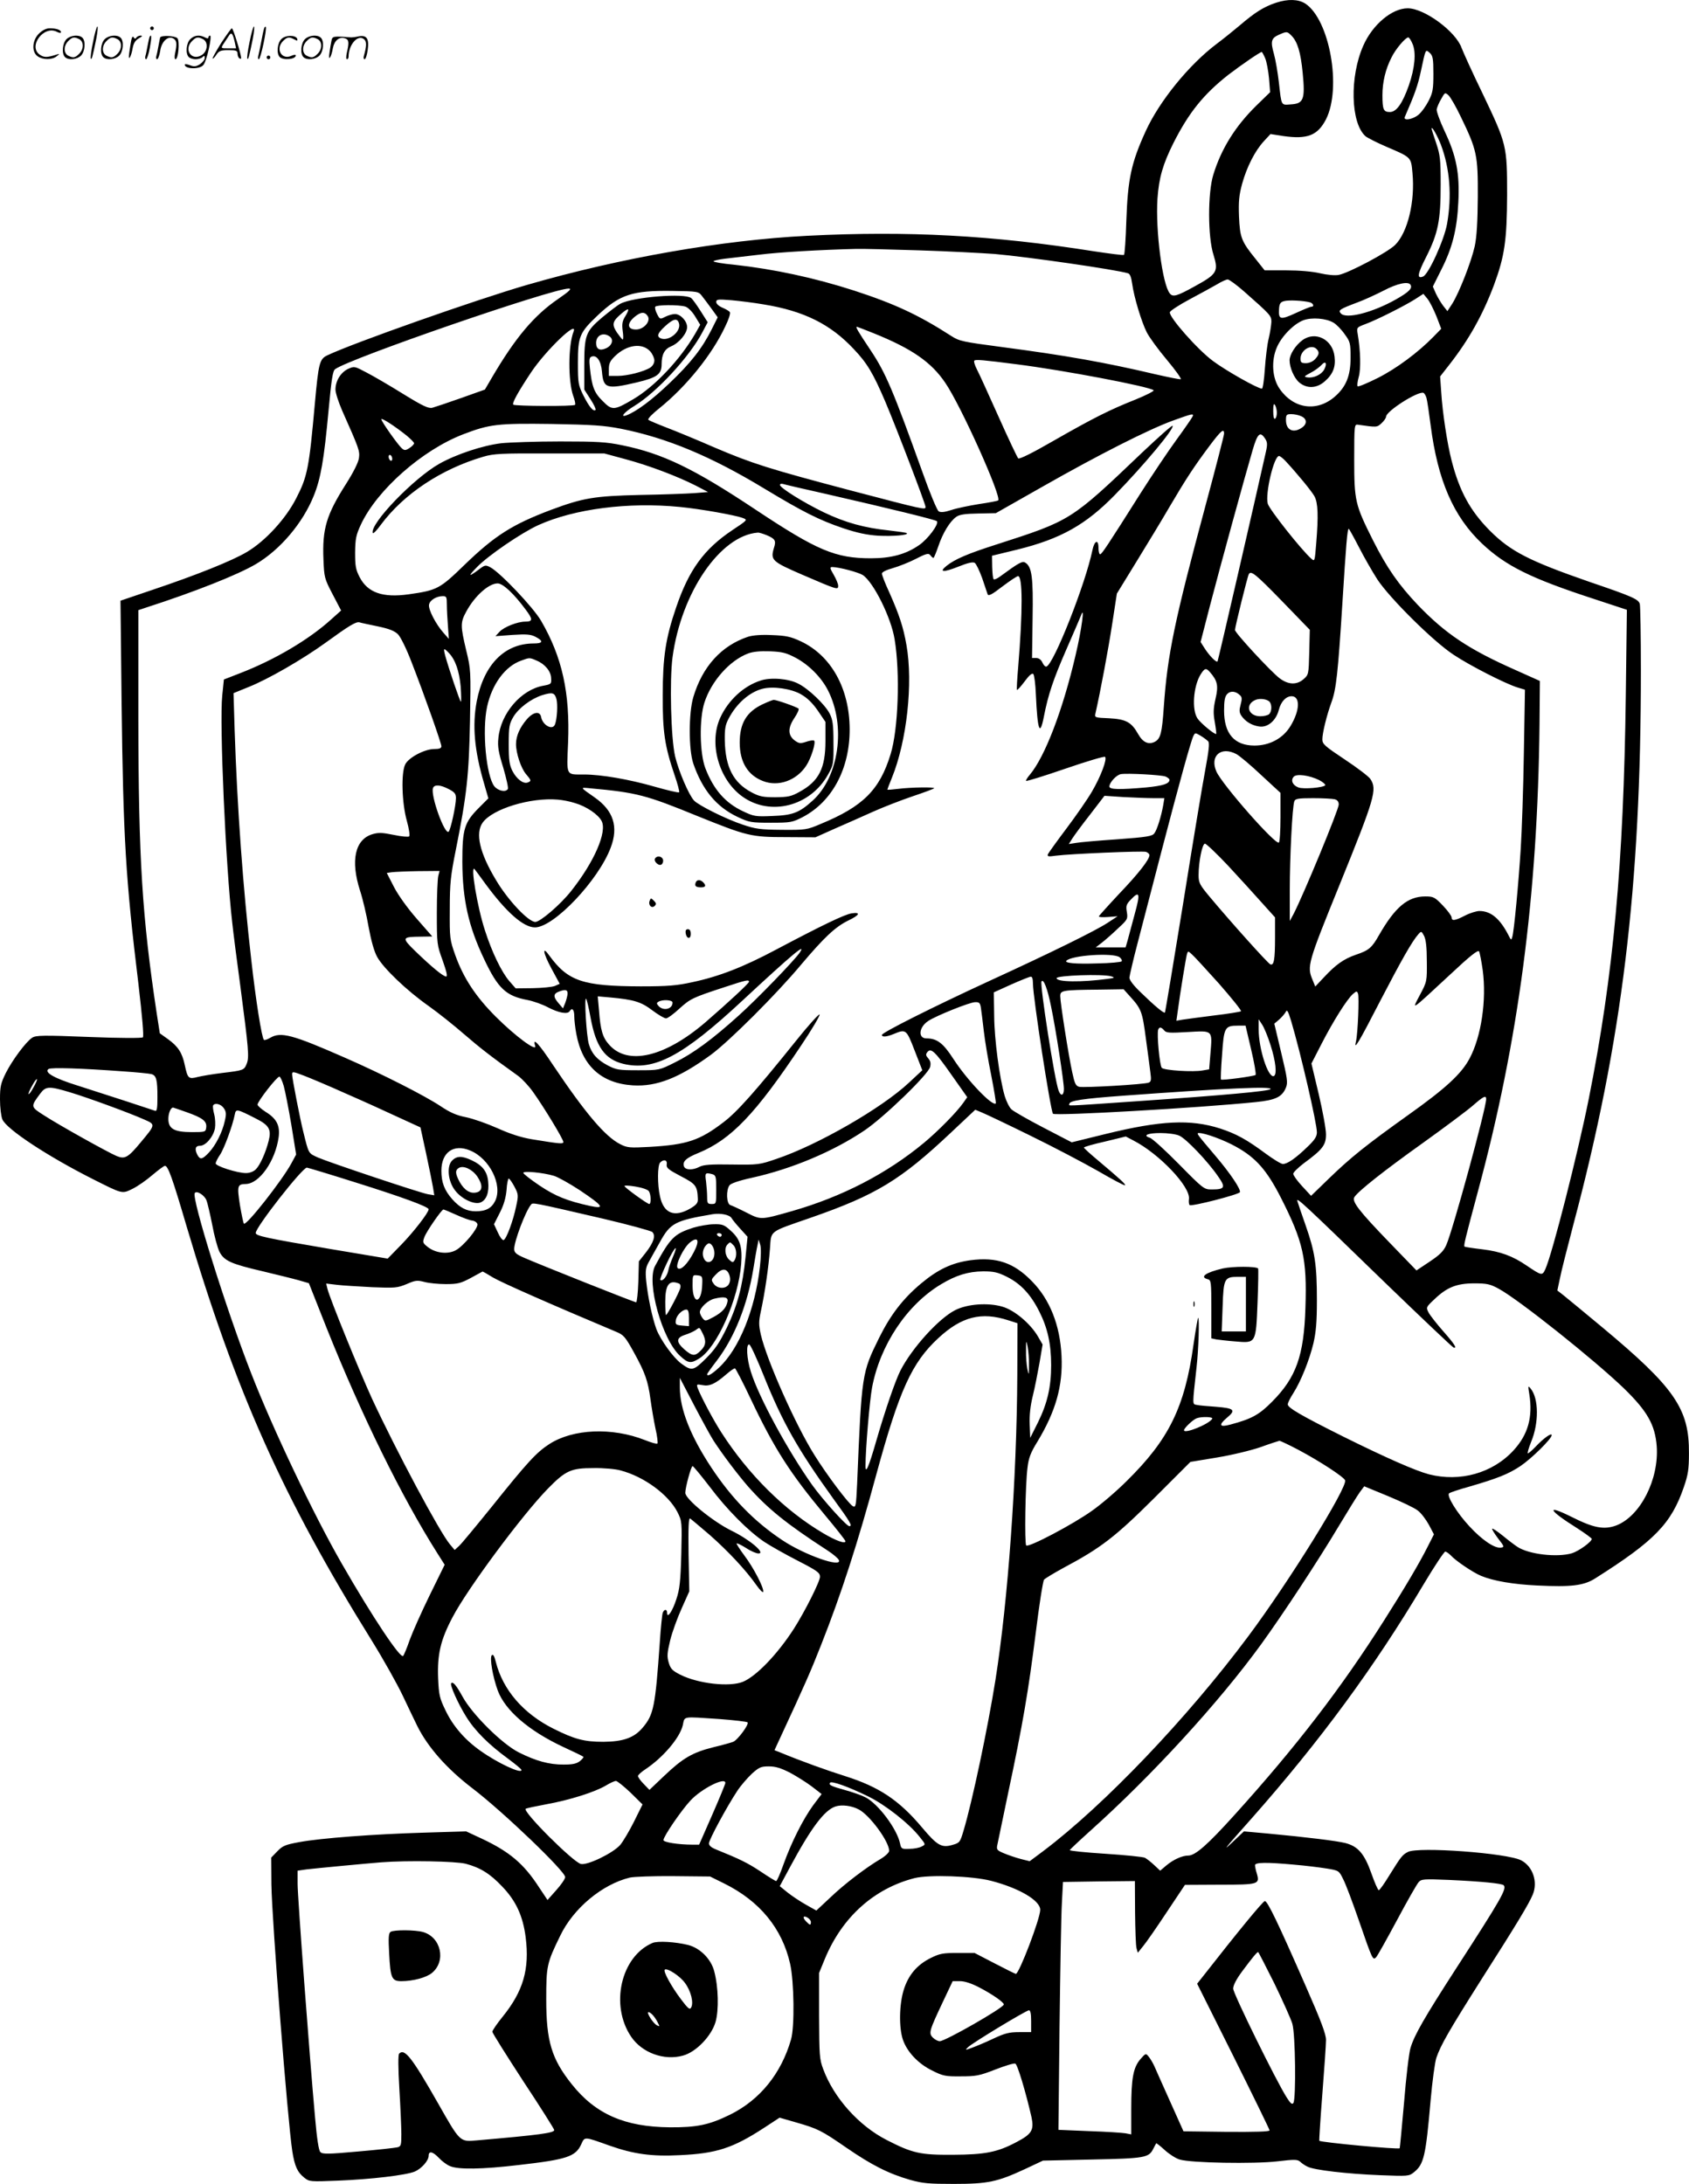 <svg version="1.0" xmlns="http://www.w3.org/2000/svg"
  viewBox="0 0 927.93 1199.977"
 preserveAspectRatio="xMidYMid meet">
<g transform="translate(-0.5,1200.553) scale(0.1,-0.1)"
fill="#000000" stroke="none">
<path d="M7017 11991 c-68 -22 -118 -54 -202 -126 -33 -28 -89 -73 -125 -100
-153 -115 -316 -316 -391 -481 -79 -173 -98 -262 -106 -492 -3 -100 -9 -185
-13 -187 -4 -3 -79 7 -166 20 -556 88 -1022 113 -1574 85 -469 -24 -1025 -121
-1540 -270 -276 -80 -952 -318 -1097 -387 -42 -20 -48 -41 -68 -263 -32 -358
-41 -403 -103 -523 -57 -112 -169 -234 -270 -294 -82 -49 -277 -127 -521 -209
l-174 -59 6 -560 c9 -742 22 -966 93 -1550 20 -171 30 -283 24 -289 -5 -5
-121 -5 -297 2 -250 10 -291 9 -311 -4 -35 -23 -109 -123 -145 -194 -28 -57
-32 -75 -32 -145 0 -44 6 -93 13 -110 23 -54 249 -203 499 -329 163 -82 158
-81 217 -52 28 14 77 48 109 76 32 27 63 50 68 50 17 0 40 -63 119 -332 270
-910 529 -1491 1017 -2276 64 -103 140 -239 170 -302 30 -63 66 -139 81 -169
58 -116 162 -234 302 -341 168 -128 510 -456 510 -488 0 -10 -22 -42 -49 -72
l-48 -54 -48 72 c-83 128 -162 194 -313 265 l-86 40 -231 -7 c-274 -8 -567
-30 -686 -52 -76 -14 -91 -20 -120 -50 l-34 -35 1 -147 c3 -199 89 -1298 115
-1467 13 -82 28 -115 66 -145 27 -22 33 -22 185 -16 179 7 375 30 422 50 37
16 76 60 76 87 0 28 23 23 56 -12 16 -17 43 -38 61 -45 45 -20 177 -18 379 6
263 30 311 46 342 113 20 44 14 44 157 -7 131 -46 229 -60 385 -52 200 9 291
38 464 151 l84 55 87 -25 c125 -36 142 -45 280 -140 138 -95 232 -143 351
-177 68 -19 102 -22 239 -22 187 0 239 11 390 81 l100 47 270 6 c290 6 312 10
336 59 7 14 15 28 16 30 1 2 22 -14 47 -37 24 -22 61 -46 82 -52 60 -19 410
-25 537 -10 94 11 110 11 125 -2 9 -9 27 -21 40 -27 35 -19 220 -40 397 -47
155 -6 161 -6 188 16 55 44 65 88 92 398 9 101 23 205 31 230 24 71 71 152
248 432 194 304 261 415 282 466 29 70 0 155 -64 188 -77 40 -566 76 -622 46
-31 -16 -38 -26 -101 -127 -28 -46 -54 -83 -59 -83 -5 0 -23 42 -41 93 -38
107 -73 148 -143 166 -49 12 -210 32 -424 52 l-133 12 -57 -54 c-67 -64 -54
-47 100 126 374 423 675 832 944 1285 59 99 113 180 119 180 7 0 20 -10 31
-21 26 -29 122 -94 166 -112 67 -28 178 -47 310 -53 184 -9 254 -1 317 39 327
207 418 301 487 502 23 67 28 97 28 185 2 245 -78 361 -479 695 -99 83 -195
161 -212 175 l-32 25 14 66 c7 37 41 170 74 296 268 1007 371 1854 371 3048 0
187 -3 350 -6 362 -7 26 -40 41 -278 122 -331 115 -432 167 -546 281 -108 109
-167 217 -210 385 -24 93 -50 263 -57 376 l-6 86 50 64 c108 138 184 274 246
439 58 157 71 244 72 495 0 271 -2 278 -134 555 -55 113 -106 226 -116 252
-32 91 -205 218 -296 218 -86 0 -193 -89 -244 -205 -76 -171 -70 -425 12 -498
11 -9 62 -35 113 -57 140 -60 137 -57 145 -145 15 -156 -26 -326 -95 -395 -41
-41 -254 -154 -310 -165 -21 -4 -64 0 -103 9 -42 10 -114 16 -186 16 l-118 0
-50 63 c-78 96 -86 118 -91 233 -3 81 0 116 17 179 26 94 71 182 120 235 l36
39 70 -11 c133 -19 189 3 235 92 87 172 20 548 -114 636 -38 24 -94 26 -159 5z
m83 -181 c33 -33 51 -91 62 -206 14 -144 5 -168 -65 -172 -55 -4 -51 -11 -66
121 -6 53 -18 124 -27 156 -20 70 -15 87 28 106 43 19 45 18 68 -5z m666 -47
c20 -47 12 -132 -21 -227 -35 -99 -68 -146 -104 -146 -35 0 -41 13 -41 93 0
71 17 143 50 207 22 46 77 110 92 110 5 0 16 -17 24 -37z m114 -163 c0 -83 -3
-103 -26 -148 -14 -28 -39 -63 -56 -77 -31 -26 -85 -35 -75 -12 56 129 71 172
88 250 27 126 25 123 49 102 17 -16 20 -31 20 -115z m-924 85 c8 -19 17 -69
21 -110 l6 -76 -76 -74 c-115 -113 -192 -236 -236 -379 -31 -100 -31 -342 1
-441 28 -91 20 -105 -102 -172 -99 -55 -121 -61 -138 -40 -41 49 -79 346 -68
520 8 116 30 191 88 307 85 168 166 268 302 375 72 55 174 125 183 125 2 0 11
-16 19 -35z m1074 -320 c89 -184 95 -211 94 -440 -1 -139 -6 -222 -17 -273
-19 -85 -84 -251 -122 -313 l-28 -43 -23 29 c-12 16 -30 46 -40 67 l-17 39 46
92 c61 120 87 222 94 372 8 158 -11 254 -75 389 -26 55 -45 109 -44 120 2 12
13 38 25 58 20 36 21 37 40 20 10 -9 41 -62 67 -117z m-109 -154 c50 -132 61
-283 34 -436 -16 -89 -102 -278 -132 -289 -35 -14 -31 13 18 109 65 129 79
200 79 396 0 140 -3 163 -25 229 -14 40 -25 76 -25 79 1 16 32 -39 51 -88z
m-2866 -581 c160 -5 346 -15 415 -20 182 -16 661 -85 732 -106 11 -3 18 -21
23 -57 10 -74 51 -209 80 -267 14 -28 64 -96 111 -152 47 -56 81 -104 76 -106
-6 -2 -68 11 -139 27 -280 66 -496 104 -846 150 -211 28 -232 32 -275 60 -180
116 -311 177 -535 250 -217 70 -440 118 -659 142 -65 6 -115 15 -113 19 2 4
30 10 62 14 32 4 117 14 188 22 111 14 337 27 535 32 30 1 186 -3 345 -8z
m1785 -226 c145 -128 150 -133 150 -167 -1 -18 -7 -59 -15 -92 -8 -32 -17
-108 -21 -167 -4 -59 -11 -108 -16 -108 -23 0 -198 99 -269 152 -84 62 -242
241 -237 268 2 8 51 40 109 71 58 31 126 68 150 82 24 15 51 27 59 27 8 0 49
-30 90 -66z m914 37 c12 -19 -7 -39 -77 -79 -130 -74 -278 -112 -306 -78 -15
17 -6 23 92 60 36 13 101 43 144 65 74 39 135 52 147 32z m-4681 -77 c-134
-91 -237 -214 -366 -434 l-38 -65 -132 -47 c-73 -26 -143 -49 -157 -53 -21 -5
-53 10 -160 76 -74 46 -165 99 -202 118 -66 35 -66 35 -102 19 -40 -20 -68
-66 -68 -113 0 -18 17 -70 37 -116 94 -211 97 -221 92 -260 -3 -24 -30 -78
-70 -141 -109 -171 -132 -248 -125 -417 4 -97 5 -104 50 -190 l47 -90 -57 -51
c-121 -109 -305 -218 -492 -291 l-95 -37 -9 -88 c-16 -151 19 -940 55 -1249 5
-49 25 -205 44 -345 46 -351 50 -394 35 -430 -14 -35 -18 -36 -135 -50 -49 -6
-110 -16 -134 -22 -50 -13 -55 -9 -71 66 -14 67 -37 102 -91 141 l-46 33 -17
109 c-80 530 -100 849 -101 1617 l0 599 45 15 c266 86 500 179 599 237 135 79
260 227 320 377 38 94 56 196 81 468 16 172 23 217 36 227 80 59 1187 441
1283 443 19 0 6 -13 -56 -56z m788 16 c11 -14 35 -46 54 -72 l33 -46 -33 -66
c-52 -104 -115 -185 -233 -297 -96 -92 -180 -154 -234 -175 -40 -15 -14 17 42
51 123 75 303 270 374 405 l29 55 -38 60 c-21 33 -44 66 -53 73 -36 28 -318 6
-388 -31 -16 -8 -61 -43 -101 -76 -91 -77 -98 -97 -98 -266 l0 -130 34 -53
c19 -29 31 -55 28 -59 -12 -11 -36 18 -67 80 -28 57 -30 67 -30 179 0 145 9
166 109 261 122 115 191 137 409 134 141 -2 144 -3 163 -27z m4036 -113 l26
-68 -44 -45 c-82 -84 -202 -174 -306 -226 -56 -28 -106 -49 -109 -45 -4 3 -1
27 6 52 12 43 10 143 -6 236 -6 35 -5 36 43 54 64 24 209 97 270 135 l48 31
23 -28 c12 -15 34 -59 49 -96z m-3697 66 c222 -36 368 -109 496 -246 73 -77
106 -132 173 -289 60 -141 221 -562 221 -578 0 -17 -9 -15 -405 89 -458 121
-546 149 -755 238 -96 42 -215 91 -265 110 -49 19 -94 38 -98 42 -5 5 22 33
60 63 149 120 291 296 363 451 18 36 29 71 25 77 -3 6 -22 17 -41 25 -19 8
-34 21 -34 31 0 15 9 16 83 10 45 -4 125 -14 177 -23z m3003 11 c18 -6 24 -24
6 -24 -6 0 -45 -16 -86 -35 -85 -39 -95 -36 -91 25 2 27 8 36 28 41 24 7 106
3 143 -7z m-3433 -23 c14 -4 37 -26 54 -54 l28 -46 -27 -48 c-83 -143 -222
-291 -341 -361 -105 -62 -116 -63 -168 -10 -47 46 -59 79 -70 181 -5 47 -3 59
9 63 28 11 52 -23 57 -81 8 -94 24 -100 190 -61 114 27 138 45 138 101 0 53
16 83 53 98 43 18 87 71 87 105 0 33 -36 72 -67 72 -13 0 -37 -7 -53 -15 -29
-15 -30 -14 -45 15 -9 17 -13 35 -10 40 7 11 127 12 165 1z m-329 -52 c-17
-27 -20 -44 -15 -81 4 -27 4 -48 0 -48 -3 0 -17 18 -32 39 -29 45 -25 61 27
105 39 33 46 28 20 -15z m123 -1 c17 -28 -22 -73 -65 -73 -48 0 -51 33 -8 69
35 29 56 30 73 4z m3768 -36 c15 -9 42 -36 60 -62 31 -42 33 -50 33 -130 0
-100 -25 -161 -88 -215 -98 -84 -225 -66 -301 43 -42 59 -48 155 -16 229 26
61 93 129 146 149 46 17 125 11 166 -14z m-3597 -2 c14 -43 -51 -99 -96 -85
-29 10 -23 29 21 69 45 41 66 45 75 16z m1071 -56 c208 -84 316 -158 393 -273
86 -126 310 -625 290 -645 -3 -3 -50 -12 -105 -20 -55 -9 -124 -23 -153 -33
-37 -12 -58 -14 -69 -7 -9 6 -49 102 -89 215 -161 448 -201 544 -285 670 -72
108 -84 129 -75 129 2 0 43 -16 93 -36z m-1650 9 c-30 -76 -30 -272 -2 -352 9
-24 14 -47 10 -50 -8 -9 -331 -7 -339 1 -8 8 25 68 98 178 81 121 259 292 233
223z m198 -26 c24 -17 14 -50 -19 -65 -35 -16 -55 -5 -55 29 0 42 39 61 74 36z
m224 -83 c12 -14 22 -36 22 -49 0 -15 -9 -30 -22 -39 -36 -23 -127 -46 -180
-46 l-48 0 0 38 c0 30 7 45 34 71 65 63 150 75 194 25z m2012 -70 c261 -33
733 -123 753 -143 4 -4 -41 -27 -100 -51 -141 -56 -229 -100 -451 -227 -116
-67 -187 -102 -193 -96 -5 5 -54 108 -108 229 -54 120 -107 238 -119 260 -12
23 -18 45 -14 48 7 7 46 4 232 -20z m2252 -185 c4 -13 14 -81 23 -151 39 -302
125 -501 283 -650 130 -122 266 -190 616 -304 l179 -59 -6 -475 c-12 -921 -68
-1533 -203 -2210 -61 -305 -201 -854 -239 -938 -17 -37 -20 -36 -103 20 -76
52 -143 77 -242 89 -52 6 -97 13 -99 15 -6 5 6 51 73 301 224 828 329 1630
339 2568 l2 239 -136 61 c-257 114 -383 199 -535 357 -105 111 -169 202 -246
355 -98 195 -103 217 -103 443 0 189 1 195 20 192 105 -15 105 -15 130 8 14
13 25 29 25 36 0 30 174 141 205 131 6 -2 13 -15 17 -28z m-822 -81 c0 -15 -4
-30 -10 -33 -6 -4 -10 12 -10 42 0 35 3 44 10 33 5 -8 10 -27 10 -42z m-463
-21 c-3 -7 -42 -64 -88 -127 -46 -63 -135 -196 -198 -295 -180 -285 -213 -335
-222 -335 -5 0 -9 16 -9 36 0 48 -22 40 -33 -12 -38 -186 -213 -629 -253 -641
-6 -2 -16 8 -22 22 -7 16 -20 25 -34 25 l-23 0 3 217 c4 228 -4 284 -40 307
-17 10 -35 0 -140 -77 -15 -11 -31 -18 -34 -14 -4 4 -7 34 -8 68 l-1 61 140
34 c238 59 375 136 536 301 160 164 329 367 316 379 -3 4 -78 -63 -167 -147
-393 -375 -391 -373 -800 -505 -157 -50 -229 -81 -274 -117 -45 -36 -19 -38
64 -5 52 21 79 27 90 21 8 -5 26 -43 41 -84 14 -41 27 -81 30 -89 5 -11 24 -1
81 43 41 31 80 57 86 57 26 0 26 -194 1 -498 -6 -68 -9 -125 -7 -127 2 -3 21
18 42 46 25 34 41 48 48 41 5 -5 12 -56 14 -113 9 -198 22 -234 44 -121 24
123 52 205 123 368 41 93 77 178 81 188 22 63 4 -76 -30 -219 -70 -301 -168
-557 -251 -656 -14 -16 -23 -32 -21 -34 3 -3 100 27 216 67 116 40 214 69 218
65 13 -12 -24 -109 -72 -191 -25 -43 -89 -135 -141 -204 -52 -69 -97 -132
-101 -140 -4 -13 2 -14 44 -8 76 10 475 27 495 21 11 -4 19 -12 19 -18 0 -24
-59 -100 -166 -212 -60 -64 -110 -120 -112 -124 -1 -5 21 -6 50 -4 l53 4 -55
-36 c-67 -44 -311 -164 -651 -320 -308 -142 -589 -283 -589 -296 0 -13 26 -11
67 6 65 27 68 25 113 -92 l42 -108 -73 -68 c-149 -140 -502 -343 -728 -419
-93 -32 -101 -33 -245 -31 -114 2 -155 -1 -177 -12 -37 -20 -78 -19 -86 1 -10
27 10 47 80 75 179 74 313 214 564 591 58 86 103 163 101 169 -2 7 -60 -57
-128 -142 -225 -280 -326 -394 -402 -451 -130 -99 -199 -122 -403 -134 -111
-6 -124 -5 -163 15 -83 42 -192 171 -371 438 -76 115 -112 153 -96 102 12 -36
-109 53 -216 160 -111 111 -178 213 -223 339 -30 85 -31 92 -30 252 0 144 5
185 33 325 61 305 72 408 78 710 5 276 5 281 -21 388 -32 135 -32 153 1 213
46 85 123 154 172 154 29 0 89 -56 154 -144 40 -53 40 -66 -2 -66 -43 0 -116
-29 -141 -55 l-23 -25 94 7 c77 5 101 3 127 -11 44 -23 40 -36 -11 -36 -160 0
-274 -116 -313 -318 -25 -133 -13 -269 40 -450 l24 -83 -50 -50 c-82 -82 -93
-117 -93 -299 1 -206 33 -353 120 -535 76 -161 120 -202 238 -224 31 -6 83
-24 114 -41 58 -30 107 -39 118 -20 13 21 25 8 25 -28 0 -21 5 -64 11 -96 32
-177 138 -273 311 -284 131 -8 255 41 430 169 101 75 358 331 494 494 126 149
187 207 258 242 65 31 72 48 19 40 -40 -7 -159 -64 -414 -199 -180 -96 -314
-148 -460 -179 -86 -19 -136 -23 -284 -23 -318 1 -399 28 -502 169 -41 58 -35
15 11 -70 l46 -85 -27 -12 c-16 -6 -70 -11 -122 -12 l-93 -1 -35 40 c-42 49
-95 157 -134 279 -42 128 -82 368 -56 335 2 -2 30 -40 62 -84 113 -153 206
-235 269 -235 104 0 349 259 416 438 44 115 15 204 -88 276 -83 58 -82 56 -22
50 252 -23 305 -37 581 -150 280 -113 299 -118 494 -118 l160 -1 105 47 c58
25 152 67 210 93 58 26 156 64 218 85 63 21 116 41 119 44 8 8 -128 6 -199 -3
-32 -4 -58 -6 -58 -4 0 2 11 31 25 65 82 202 117 519 80 729 -17 98 -39 165
-94 289 -23 49 -41 96 -41 104 0 8 24 20 60 30 32 9 90 32 127 51 58 30 70 32
79 20 6 -8 14 -15 17 -15 3 0 15 29 27 64 24 72 64 138 99 162 16 12 49 17
119 18 l98 2 259 147 c306 174 582 314 715 362 108 39 114 40 107 22z m598 1
c31 -14 32 -42 3 -62 -47 -33 -88 -14 -88 41 0 30 3 33 30 33 16 0 41 -5 55
-12z m-4917 -105 c23 -19 42 -38 42 -43 0 -5 -11 -17 -25 -26 -21 -14 -28 -14
-41 -3 -21 17 -114 149 -114 161 0 10 73 -37 138 -89z m1177 37 c253 -50 497
-152 789 -329 214 -129 301 -173 434 -218 78 -26 131 -37 193 -41 81 -4 167 3
156 14 -2 3 -47 9 -98 15 -135 14 -240 43 -357 99 -110 53 -242 135 -242 151
0 6 8 8 18 5 9 -3 116 -28 237 -55 341 -78 599 -141 607 -149 14 -14 -49 -99
-98 -132 -72 -50 -153 -72 -264 -72 -195 0 -295 42 -635 268 -338 225 -510
308 -732 353 -86 18 -138 21 -340 21 -131 0 -277 -5 -325 -10 -100 -12 -246
-60 -340 -113 -140 -79 -382 -330 -365 -380 2 -6 22 14 45 46 125 168 330 305
562 373 58 17 98 19 365 18 l300 0 118 -32 c130 -35 285 -94 387 -146 l65 -34
-75 -6 c-41 -3 -176 -8 -300 -10 -250 -6 -311 -16 -488 -82 -212 -80 -309
-141 -478 -305 -133 -129 -148 -137 -304 -159 -142 -20 -225 9 -269 94 -22 42
-25 62 -25 136 1 76 5 96 32 154 89 190 336 408 561 495 146 56 189 61 486 57
225 -4 288 -8 380 -26z m3315 -27 c0 -9 -45 -184 -100 -388 -172 -639 -211
-826 -231 -1112 -10 -146 -18 -176 -49 -193 -35 -18 -66 -4 -92 42 -37 66 -67
82 -160 87 -76 3 -80 4 -75 25 29 129 71 354 92 491 l26 169 108 176 c59 96
141 231 181 300 90 153 133 219 218 333 66 88 82 101 82 70z m225 -27 c13 -19
14 -32 5 -72 -60 -269 -263 -1150 -266 -1153 -7 -7 -45 32 -70 71 l-23 36 50
194 c57 219 197 729 236 861 27 92 41 104 68 63z m-4795 -112 c0 -8 -4 -12
-10 -9 -5 3 -10 13 -10 21 0 8 5 12 10 9 6 -3 10 -13 10 -21z m4907 -11 c66
-71 144 -166 160 -195 19 -37 22 -104 9 -261 -8 -98 -8 -98 -28 -80 -55 49
-229 269 -238 301 -15 55 34 262 62 262 5 0 21 -12 35 -27z m-3326 -253 c113
-11 304 -45 346 -61 26 -10 25 -11 -58 -66 -157 -105 -240 -220 -310 -427 -57
-167 -73 -271 -73 -481 -1 -199 11 -280 65 -438 17 -49 28 -91 25 -95 -4 -3
-64 11 -134 31 -139 40 -293 67 -389 67 -100 0 -95 -11 -87 174 11 274 -32
470 -148 670 -42 73 -226 267 -280 295 -25 13 -30 12 -60 -11 -60 -45 -64 -41
-13 11 59 62 243 188 337 231 199 90 495 128 779 100z m3730 -221 c28 -55 74
-135 101 -177 67 -102 306 -340 419 -414 90 -60 286 -160 352 -180 l40 -12 -6
-351 c-3 -192 -11 -426 -17 -520 -12 -191 -37 -460 -47 -489 -5 -18 -7 -16
-20 10 -47 92 -97 134 -160 134 -16 0 -52 -11 -79 -25 -56 -29 -74 -31 -74
-10 0 8 -22 38 -48 65 -45 47 -52 50 -97 50 -96 0 -165 -58 -254 -213 -39 -69
-55 -83 -126 -107 -67 -23 -111 -54 -177 -125 l-47 -50 -15 37 c-31 74 -27 90
149 523 193 476 207 523 169 580 -9 14 -72 62 -140 107 -111 74 -124 85 -124
111 0 35 24 133 50 204 26 70 36 162 60 543 20 320 27 410 35 410 2 0 27 -45
56 -101z m-3254 66 c47 -20 53 -30 40 -70 -20 -67 -11 -75 155 -147 193 -83
198 -85 198 -61 0 10 -11 37 -25 61 -21 36 -22 42 -7 42 39 -1 143 -29 167
-44 59 -39 156 -234 175 -353 31 -187 20 -496 -22 -631 -60 -197 -152 -288
-385 -384 -75 -32 -82 -33 -213 -32 -118 1 -145 5 -213 28 -94 31 -245 107
-269 133 -29 31 -85 163 -104 243 -23 99 -31 417 -14 545 48 355 262 668 468
684 7 1 29 -6 49 -14z m2831 -362 l153 -158 -3 -123 c-3 -122 -4 -124 -31
-148 -38 -33 -84 -31 -131 4 -47 35 -246 250 -246 266 0 16 69 296 76 307 12
21 37 1 182 -148z m-4588 -20 c0 -27 3 -79 6 -118 l5 -70 -29 33 c-42 47 -84
128 -80 154 3 25 40 48 76 48 20 0 22 -5 22 -47z m-380 -119 c63 -13 92 -25
111 -43 15 -15 47 -80 76 -156 69 -177 163 -443 163 -460 0 -11 -12 -15 -39
-15 -53 0 -142 -47 -160 -85 -23 -47 -18 -213 9 -309 12 -43 18 -82 13 -86 -4
-4 -42 -1 -84 8 -64 13 -84 14 -118 4 -96 -29 -121 -145 -68 -310 15 -45 36
-135 47 -199 14 -76 30 -134 47 -165 34 -62 162 -185 283 -270 52 -37 140
-107 195 -155 88 -76 147 -122 298 -230 21 -16 58 -55 81 -88 60 -84 166 -259
166 -274 0 -12 -15 -11 -174 15 -60 10 -120 30 -189 61 -56 25 -133 52 -172
60 -52 10 -88 26 -140 61 -86 57 -317 175 -525 266 -289 127 -352 144 -411
109 -15 -9 -31 -14 -34 -11 -12 11 -45 220 -69 435 -46 399 -78 843 -92 1269
l-6 201 81 33 c109 43 302 155 426 245 128 93 166 116 185 111 8 -3 53 -12
100 -22z m391 -146 c36 -38 57 -99 65 -185 3 -46 4 -83 1 -83 -5 0 -67 183
-86 253 -11 43 -9 45 20 15z m482 -42 c46 -19 79 -59 80 -97 2 -31 0 -33 -42
-41 -123 -21 -236 -153 -248 -289 -5 -45 1 -78 27 -162 17 -59 29 -111 25
-117 -12 -19 -53 -10 -74 15 -45 58 -68 306 -40 437 27 124 99 223 188 254 46
17 45 17 84 0z m3699 -63 c42 -48 48 -75 31 -147 -12 -54 -13 -79 -4 -128 6
-34 9 -63 8 -65 -7 -6 -86 59 -103 85 -32 47 -23 175 16 240 23 37 31 39 52
15z m166 -128 c11 -10 11 -21 3 -51 -8 -30 -8 -43 4 -61 21 -31 56 -53 97 -59
47 -8 94 32 109 92 12 45 39 74 70 74 48 0 46 -77 -5 -162 -41 -69 -115 -109
-199 -109 -110 0 -167 65 -167 192 0 54 4 77 17 91 17 19 47 17 71 -7z m-3756
-20 c8 -29 4 -109 -8 -140 -13 -34 -67 -5 -76 40 -6 35 -42 30 -78 -11 -39
-45 -60 -92 -60 -137 0 -50 27 -132 55 -165 30 -35 30 -38 9 -46 -24 -9 -61
19 -84 64 -16 32 -20 59 -20 146 0 97 3 112 25 150 29 49 97 100 159 120 56
17 68 14 78 -21z m3920 -18 c12 -18 9 -52 -4 -65 -7 -7 -29 -12 -49 -12 -67 0
-86 65 -26 90 26 11 69 3 79 -13z m-339 -215 c8 -10 3 -51 -16 -155 -15 -78
-70 -410 -122 -736 -53 -327 -98 -597 -100 -599 -5 -6 -54 34 -132 110 -40 38
-63 68 -63 82 1 11 20 95 44 186 24 91 82 316 130 500 103 395 165 618 178
643 9 17 10 17 39 0 17 -10 35 -24 42 -31z m155 -70 c18 -10 80 -62 137 -116
l105 -97 0 -134 c0 -74 -4 -136 -9 -139 -20 -13 -310 317 -343 390 -38 86 25
141 110 96z m-390 -123 c12 -5 22 -13 22 -18 0 -22 -36 -33 -127 -42 -147 -13
-203 -12 -203 5 0 22 39 64 63 68 35 6 220 -4 245 -13z m845 -20 c21 -11 35
-24 33 -28 -9 -13 -121 -23 -148 -12 -31 12 -43 38 -26 58 15 19 86 9 141 -18z
m-4783 -49 c33 -17 40 -26 40 -50 0 -40 -29 -173 -40 -184 -21 -21 -101 200
-86 240 8 20 40 18 86 -6z m3873 -50 l59 0 -6 -37 c-11 -62 -34 -137 -49 -156
-11 -16 -40 -21 -203 -33 -104 -7 -207 -16 -228 -20 l-39 -6 19 30 c10 16 54
76 98 132 l79 103 105 -7 c58 -3 132 -6 165 -6z m-3179 -27 c62 -18 127 -62
146 -98 32 -59 -40 -225 -167 -385 -59 -75 -170 -170 -197 -170 -38 0 -151
120 -216 230 -90 149 -115 258 -73 316 54 75 262 139 413 126 25 -2 67 -10 94
-19z m4174 21 c15 -4 22 -14 22 -29 0 -28 -195 -499 -248 -601 l-21 -39 0 170
c0 181 14 460 25 488 5 14 21 17 103 17 53 0 106 -3 119 -6z m-585 -366 c63
-68 146 -159 185 -203 l72 -80 0 -110 c0 -124 -6 -156 -26 -148 -13 5 -216
231 -333 371 -55 66 -61 77 -61 119 0 73 20 173 35 173 7 0 65 -55 128 -122z
m-4340 -55 c-4 -16 -8 -107 -8 -203 0 -172 1 -177 32 -262 21 -60 28 -88 19
-88 -16 0 -81 54 -169 139 -77 75 -75 79 31 80 l62 1 -84 96 c-51 58 -102 129
-126 175 l-40 78 27 4 c16 2 81 5 146 6 l117 1 -7 -27z m3826 -210 c-16 -60
-34 -125 -39 -145 l-11 -38 -82 0 -82 0 35 27 c19 15 59 50 88 78 51 47 54 51
48 89 -6 34 -3 43 21 68 49 52 54 36 22 -79z m1605 -259 c1 -110 1 -112 -38
-185 -45 -86 -58 -96 163 109 113 106 156 140 162 130 4 -8 13 -54 20 -103 22
-165 -8 -365 -72 -485 -45 -85 -132 -165 -336 -310 -235 -168 -316 -233 -437
-350 l-98 -95 -49 53 c-27 29 -49 60 -49 68 0 8 26 33 57 57 105 77 123 101
123 160 0 29 -18 128 -40 221 l-40 168 56 109 c62 121 139 244 172 273 20 17
22 17 28 2 7 -19 -1 -218 -11 -261 -14 -57 13 -12 134 223 115 221 174 326
209 365 15 17 17 17 31 -10 10 -20 15 -61 15 -139z m-3447 45 c-34 -47 -230
-250 -332 -342 -146 -132 -252 -210 -354 -260 -84 -42 -85 -42 -200 -42 -107
0 -120 2 -168 27 -58 31 -88 65 -103 117 -13 44 -26 259 -15 249 4 -4 15 -51
25 -106 29 -158 78 -227 180 -252 169 -40 325 42 652 346 281 261 358 325 315
263z m2305 -168 c70 -80 125 -148 121 -152 -5 -3 -71 -14 -148 -23 -77 -10
-155 -20 -173 -23 l-34 -6 7 49 c13 100 46 300 51 317 6 18 6 18 26 0 12 -10
79 -83 150 -162z m-546 145 c10 -8 15 -18 11 -23 -5 -4 -65 -10 -134 -11 -120
-4 -182 2 -169 15 30 30 256 45 292 19z m-46 -105 c22 -7 19 -9 -20 -14 -142
-19 -280 -18 -280 4 0 15 252 24 300 10z m-430 -40 c0 -74 97 -700 110 -715
13 -13 801 32 1114 64 109 11 145 28 166 80 11 27 8 49 -26 191 l-38 160 26
22 c14 12 30 31 36 41 8 17 13 9 31 -50 53 -179 141 -561 141 -610 0 -23 -12
-42 -52 -80 -65 -63 -110 -94 -135 -94 -10 0 -52 26 -93 56 -105 78 -163 110
-252 139 -162 52 -327 44 -628 -30 l-187 -46 -154 80 c-85 44 -165 90 -177
101 -12 11 -28 44 -37 73 -29 100 -57 311 -58 441 l-2 129 95 43 c52 23 101
43 108 43 8 1 12 -13 12 -38z m-1560 10 c0 -8 -113 -113 -240 -223 -223 -191
-427 -239 -529 -122 -35 39 -47 79 -55 187 l-7 78 68 -6 c131 -12 170 -24 232
-71 32 -24 66 -44 75 -44 9 0 42 24 74 54 60 54 71 60 252 119 115 38 130 41
130 28z m1659 -133 c26 -123 71 -416 71 -456 0 -37 -17 -42 -29 -9 -22 57
-104 584 -94 600 11 17 33 -40 52 -135z m-2656 65 c-1 -11 -7 -33 -13 -49
l-12 -29 -24 28 c-31 36 -30 53 4 65 35 13 47 9 45 -15z m3090 -12 c63 -69 68
-85 87 -229 10 -75 22 -160 25 -188 6 -42 4 -52 -9 -57 -24 -10 -356 -29 -382
-23 -19 5 -25 18 -38 79 -20 90 -66 383 -66 419 0 32 10 34 216 36 l132 2 35
-39z m-2513 -34 c0 -35 -47 -48 -75 -21 -13 14 -14 19 -3 25 21 14 78 11 78
-4z m1694 -29 c3 -18 10 -76 16 -128 6 -52 24 -162 41 -244 16 -82 27 -151 25
-153 -18 -19 -158 128 -233 244 -56 87 -90 113 -148 113 -48 0 -42 62 10 96
42 28 228 103 257 103 23 1 28 -4 32 -31z m1591 -204 c29 -90 37 -164 18 -171
-31 -11 -83 150 -83 257 l0 55 19 -29 c11 -16 32 -67 46 -112z m-106 -26 c17
-72 28 -135 24 -139 -9 -7 -184 -31 -190 -25 -2 2 0 63 6 136 10 151 15 160
87 160 l42 0 31 -132z m-478 106 c11 -14 29 -15 130 -9 139 8 135 12 124 -120
l-7 -85 -35 -6 c-51 -10 -211 0 -225 14 -12 12 -28 185 -20 210 6 16 17 15 33
-4z m-1168 -245 l86 -122 -21 -30 c-38 -54 -139 -156 -217 -221 -204 -169
-449 -296 -725 -375 -172 -49 -170 -49 -250 -8 -39 20 -79 38 -88 41 -22 6
-25 82 -5 109 7 10 53 26 122 41 218 48 447 144 619 260 106 71 351 308 361
349 5 20 2 33 -10 47 -14 16 -15 22 -5 35 20 24 42 4 133 -126z m-4553 20 c74
-5 144 -12 156 -15 28 -7 34 -30 34 -128 0 -58 -3 -77 -12 -74 -25 9 -295 97
-424 138 -132 41 -189 74 -162 92 14 9 177 4 408 -13z m1225 -122 c94 -41 224
-100 290 -131 l120 -55 31 -143 c17 -79 34 -163 38 -187 l7 -43 -36 6 c-47 9
-537 173 -602 201 -55 25 -51 18 -82 143 -17 67 -61 293 -61 313 0 18 2 18 63
-5 34 -13 139 -57 232 -99z m-341 41 c8 -29 27 -126 42 -215 l26 -161 -27 -50
c-52 -95 -247 -343 -260 -330 -3 3 -13 50 -22 103 -16 105 -14 114 32 115 75
1 163 127 181 258 8 63 -11 101 -71 138 -25 16 -45 34 -45 40 0 18 106 154
120 154 5 0 16 -24 24 -52z m-1375 -7 c-12 -23 -24 -39 -27 -37 -2 3 6 23 19
45 12 23 24 39 27 37 2 -3 -6 -23 -19 -45z m200 -27 c97 -29 329 -114 409
-150 62 -27 62 -27 -19 -124 -71 -86 -88 -95 -134 -76 -49 21 -313 168 -398
223 -75 48 -75 47 -20 121 30 40 49 40 162 6z m6596 17 c-12 -11 -248 -33
-730 -66 -422 -29 -375 -27 -375 -15 0 18 75 29 294 45 574 42 828 53 811 36z
m1185 -54 c0 -51 -183 -721 -219 -802 -15 -34 -35 -54 -92 -92 l-72 -48 -147
152 c-170 176 -209 227 -194 251 20 32 161 144 377 298 120 86 243 178 274
205 58 51 73 58 73 36z m-6935 -51 c13 -19 14 -32 5 -70 -13 -61 -50 -134 -88
-174 -35 -37 -47 -40 -62 -13 -17 33 -12 51 14 51 31 0 73 49 82 96 3 19 2 53
-4 76 -6 23 -9 45 -6 50 10 16 44 7 59 -16z m-203 -22 c87 -31 110 -49 106
-83 -3 -25 -5 -26 -78 -26 -98 0 -130 18 -130 73 0 31 13 62 26 62 2 0 36 -12
76 -26z m378 -34 c74 -37 87 -61 71 -123 -16 -64 -47 -133 -70 -156 -13 -13
-34 -21 -55 -21 -47 0 -166 38 -166 53 0 7 11 29 24 48 23 34 69 160 81 221 6
32 11 31 115 -22z m4255 -94 c127 -62 294 -150 373 -195 79 -46 145 -81 148
-78 5 5 -28 35 -149 137 -42 35 -77 67 -77 70 0 4 52 19 115 33 l115 28 42
-22 c142 -73 315 -255 305 -322 -2 -15 0 -30 4 -33 14 -8 270 58 276 71 6 16
-54 105 -134 199 -105 124 -107 126 -90 126 33 0 139 -39 204 -76 108 -60 168
-128 245 -279 123 -242 144 -336 135 -604 -8 -265 -51 -384 -183 -517 -71 -72
-113 -95 -230 -126 -59 -16 -66 -3 -19 37 52 43 42 53 -60 61 -44 3 -91 7
-104 10 -26 6 -26 -11 -2 209 11 98 16 263 9 270 -2 3 -14 -64 -26 -148 -48
-344 -135 -521 -368 -750 -54 -54 -139 -127 -189 -162 -103 -74 -349 -204
-362 -191 -10 10 -5 335 7 427 6 53 17 83 55 144 100 166 140 306 132 470 -8
169 -64 310 -162 410 -100 103 -195 135 -339 116 -101 -14 -178 -50 -271 -128
-99 -83 -167 -171 -230 -298 -95 -193 -96 -196 -121 -802 -6 -124 -7 -132 -24
-123 -23 13 -141 169 -210 280 -104 165 -262 521 -295 662 -12 55 -12 71 0
128 22 100 43 246 50 343 8 104 -11 90 225 172 359 125 493 207 768 466 l135
127 36 -15 c20 -8 140 -65 266 -127z m818 0 c37 -15 158 -142 214 -224 43 -61
38 -72 -35 -72 -42 0 -46 3 -180 139 -75 76 -147 142 -160 145 -41 13 -12 26
59 26 38 0 84 -6 102 -14z m-3895 -82 c107 -44 179 -189 138 -276 -20 -41 -51
-58 -107 -58 -50 0 -87 19 -129 66 -44 50 -60 93 -60 157 0 102 68 149 158
111z m1080 -76 c-3 -20 9 -29 77 -65 83 -43 91 -53 94 -125 1 -22 -7 -32 -42
-53 -87 -50 -146 -27 -166 67 -15 66 -14 171 1 186 20 20 40 14 36 -10z
m-1711 -99 c252 -79 403 -134 403 -148 0 -18 -82 -124 -149 -193 l-76 -78
-322 54 c-347 59 -403 71 -403 87 0 32 256 359 281 359 4 0 124 -36 266 -81z
m1091 36 c23 -7 87 -43 142 -79 131 -88 142 -105 54 -86 -125 28 -187 53 -274
111 -49 33 -90 65 -90 70 0 12 107 2 168 -16z m870 9 c20 -6 22 -12 22 -85 0
-78 0 -79 -25 -79 -22 0 -25 4 -25 39 0 21 -3 59 -6 85 -7 47 -5 50 34 40z
m-1087 -68 c22 -42 23 -48 10 -107 -16 -80 -54 -182 -69 -187 -7 -2 -21 17
-32 42 l-21 45 32 63 c22 43 33 82 37 125 2 35 8 63 12 63 4 0 18 -20 31 -44z
m739 -26 c12 -18 13 -70 2 -70 -10 0 -128 85 -136 98 -3 5 24 4 60 -2 37 -6
69 -17 74 -26z m-2431 -49 c6 -14 20 -75 32 -135 11 -60 29 -127 40 -149 26
-49 62 -66 239 -107 74 -18 161 -39 193 -48 l59 -17 97 -245 c191 -478 412
-928 609 -1239 l40 -63 -82 -167 c-45 -92 -94 -202 -110 -246 -15 -44 -32 -84
-36 -88 -15 -17 -170 216 -336 505 -155 269 -380 742 -499 1048 -137 350 -328
961 -310 990 10 16 53 -11 64 -39z m6468 -446 c205 -198 377 -361 383 -363 23
-8 6 19 -56 89 -36 41 -72 87 -80 102 -15 29 -15 30 32 74 69 66 122 87 219
87 69 0 87 -4 133 -29 111 -60 525 -390 690 -549 127 -124 170 -199 179 -317
13 -182 -90 -384 -222 -435 -67 -25 -125 -14 -244 46 -146 73 -131 39 27 -60
45 -29 82 -56 82 -60 0 -16 -71 -67 -109 -79 -82 -24 -236 -6 -299 35 -14 9
-51 37 -80 61 -30 24 -56 42 -59 39 -3 -2 12 -26 32 -53 35 -45 36 -48 16 -51
-34 -5 -103 41 -173 117 -68 73 -126 167 -112 181 5 5 56 22 114 38 151 44
212 68 278 112 61 41 172 150 172 170 0 15 -45 -17 -89 -64 -19 -20 -38 -36
-42 -36 -4 0 4 28 18 63 43 103 42 238 -2 292 -15 19 -16 17 -8 -30 20 -126
-7 -222 -87 -309 -115 -125 -294 -175 -465 -131 -75 20 -236 91 -470 207 -228
114 -305 158 -305 177 0 8 13 35 30 61 41 64 88 180 111 275 14 62 19 116 19
235 0 197 -11 267 -61 410 -22 63 -43 124 -46 135 -8 26 22 -1 474 -440z
m-4287 344 c140 -33 261 -66 269 -73 19 -20 8 -56 -36 -113 l-38 -48 -3 -112
c-2 -62 -8 -113 -12 -113 -10 0 -530 207 -616 245 -44 19 -54 29 -54 48 0 42
61 205 92 243 10 13 1 15 398 -77z m-809 22 c35 -16 75 -31 89 -32 14 -2 26
-11 28 -20 4 -23 -76 -120 -119 -143 -44 -24 -111 -16 -154 18 -28 22 -29 26
-18 55 12 32 94 150 104 151 3 0 35 -13 70 -29z m1513 -18 c5 -9 27 -36 49
-60 l39 -43 -11 -112 c-16 -160 -45 -267 -103 -388 -40 -82 -64 -118 -114
-168 -69 -69 -79 -71 -137 -28 -43 32 -113 129 -136 189 -23 64 -47 177 -56
267 -5 52 -2 71 12 97 10 18 38 69 63 113 58 106 84 119 290 154 44 7 93 -3
104 -21z m156 -268 c-27 -237 -115 -452 -225 -554 -40 -37 -65 -51 -65 -36 0
3 25 38 55 77 96 127 167 305 199 503 9 55 19 114 23 130 l6 30 9 -30 c5 -17
4 -68 -2 -120z m-1466 -59 c45 -27 317 -147 676 -298 41 -17 50 -27 97 -112
63 -114 78 -158 92 -261 6 -44 18 -115 27 -158 10 -42 14 -80 11 -83 -3 -4
-34 5 -69 19 -180 71 -395 62 -525 -22 -71 -46 -119 -98 -316 -344 -85 -105
-165 -202 -179 -215 l-25 -23 -26 31 c-56 66 -294 512 -428 800 -70 153 -231
548 -245 604 l-7 29 59 -7 c32 -4 120 -9 194 -13 126 -5 138 -4 189 17 48 21
58 22 97 12 25 -7 78 -12 118 -12 65 0 82 4 138 34 34 19 64 35 64 35 1 1 27
-14 58 -33z m2823 4 c76 -38 131 -97 178 -191 45 -89 65 -177 65 -294 0 -121
-21 -210 -72 -314 l-43 -86 -3 75 c-2 50 4 102 17 155 11 44 27 126 37 182
l17 101 -26 45 c-42 71 -129 144 -195 163 -79 23 -192 15 -259 -19 -91 -46
-238 -209 -301 -332 -28 -55 -83 -215 -133 -387 -41 -143 -59 -184 -59 -138 0
94 23 361 36 431 44 235 192 456 379 568 83 50 149 70 231 71 59 0 81 -5 131
-30z m8 -239 l50 -16 -1 -285 c-3 -571 -51 -1240 -120 -1675 -42 -264 -128
-671 -175 -827 -19 -64 -21 -68 -60 -79 -60 -18 -84 -5 -168 95 -127 151 -236
223 -421 282 -99 31 -241 82 -357 130 l-33 13 36 78 c130 280 163 355 220 500
111 281 201 558 304 939 126 462 195 613 340 747 128 119 237 146 385 98z
m113 -246 c0 -58 -1 -59 -9 -20 -4 22 -8 67 -7 100 0 58 1 59 9 20 4 -22 8
-67 7 -100z m-1458 -56 c104 -259 188 -407 383 -678 94 -129 107 -151 88 -151
-15 0 -144 143 -203 225 -135 190 -295 485 -338 624 -23 72 -27 155 -8 149 7
-3 42 -79 78 -169z m-71 -129 c130 -275 218 -411 408 -639 62 -74 113 -139
113 -144 0 -16 -53 3 -122 44 -212 125 -411 322 -560 554 -44 68 -109 191
-129 241 -8 24 -8 25 25 19 39 -8 71 7 131 59 22 19 43 34 48 33 4 -1 43 -76
86 -167z m-204 -230 c53 -81 132 -185 189 -251 110 -124 210 -205 438 -353 31
-20 59 -44 62 -53 17 -44 -190 29 -311 110 -155 103 -278 230 -390 399 -116
176 -173 322 -173 441 l0 52 78 -150 c43 -82 91 -170 107 -195z m2740 120
c-18 -30 -155 -85 -155 -63 0 12 50 59 70 66 27 10 92 8 85 -3z m474 -171
c120 -64 248 -148 256 -167 14 -38 -310 -560 -532 -857 -336 -451 -793 -929
-1126 -1180 l-75 -56 -48 12 c-27 7 -68 21 -92 31 -39 16 -43 21 -38 45 3 16
30 145 60 288 80 376 111 559 151 876 19 155 40 288 46 295 6 7 54 36 107 65
205 109 284 170 497 382 l200 200 145 24 c80 13 188 39 240 57 52 19 99 34
104 35 5 0 52 -22 105 -50z m-3236 -201 c96 -128 213 -245 302 -305 33 -22
115 -68 183 -103 107 -55 122 -66 122 -88 0 -26 -83 -191 -143 -285 -90 -140
-206 -261 -280 -292 -73 -30 -246 -11 -345 39 -43 22 -53 32 -63 66 -10 34 -9
52 8 123 11 45 40 124 63 175 l42 94 -4 203 c-2 151 0 202 9 197 6 -4 54 -45
108 -91 101 -89 198 -193 255 -274 19 -27 36 -44 38 -38 6 19 -53 133 -103
199 -26 35 -45 65 -43 67 2 3 26 -9 52 -25 25 -17 56 -30 68 -30 42 0 -49 77
-150 126 -101 50 -252 173 -252 207 0 29 32 147 40 147 4 0 46 -51 93 -112z
m-488 88 c129 -34 263 -133 312 -229 25 -50 25 -53 21 -231 -4 -150 -9 -193
-27 -247 -21 -66 -51 -110 -51 -75 0 21 -16 21 -24 0 -3 -8 -11 -82 -16 -162
-25 -356 -34 -398 -94 -469 -47 -56 -107 -77 -216 -78 -105 0 -158 14 -274 72
-166 83 -278 213 -317 367 -8 33 -15 44 -22 37 -13 -13 5 -119 33 -195 41
-109 170 -220 357 -308 59 -27 110 -52 113 -55 3 -3 -6 -13 -19 -24 -18 -14
-39 -19 -90 -19 -80 0 -150 19 -246 67 -91 46 -254 207 -308 305 -36 65 -53
85 -63 75 -9 -8 37 -111 81 -182 49 -80 126 -156 233 -234 39 -29 72 -56 72
-61 0 -23 -132 39 -226 106 -85 60 -151 136 -192 223 -32 66 -36 84 -40 175
-5 131 13 210 79 335 81 156 384 564 524 707 98 100 127 113 250 113 55 1 123
-5 150 -13z m4379 -220 c18 -13 45 -49 61 -78 l28 -53 -33 -65 c-45 -90 -127
-229 -239 -405 -238 -376 -486 -698 -823 -1071 -149 -165 -216 -224 -255 -224
-33 0 -82 -22 -121 -55 l-33 -28 -32 30 c-18 17 -41 35 -52 41 -11 5 -109 15
-218 22 -109 7 -196 16 -195 20 2 4 53 52 113 106 339 304 704 702 938 1024
121 167 313 459 427 650 51 85 103 169 116 187 l24 32 131 -54 c72 -30 146
-65 163 -79z m-3834 -1146 c79 -6 148 -14 152 -18 10 -10 -54 -97 -79 -107
-10 -4 -59 -18 -110 -30 -115 -29 -167 -60 -269 -157 l-81 -77 -31 32 c-18 18
-32 38 -32 44 0 6 19 23 42 38 96 64 187 171 204 240 12 53 -8 49 204 35z
m386 -295 c37 -20 91 -54 120 -76 l53 -41 -46 -61 c-56 -77 -120 -204 -163
-324 -18 -51 -36 -93 -41 -93 -4 0 -43 24 -86 53 -71 47 -114 68 -245 121 -25
10 -38 21 -38 33 0 20 99 203 156 289 19 29 55 70 79 93 40 36 50 41 94 41 37
0 66 -9 117 -35z m-877 -109 l66 -65 -47 -95 c-26 -52 -60 -109 -76 -128 -40
-45 -180 -113 -216 -104 -43 11 -319 286 -303 303 3 3 55 14 114 25 124 22
267 67 327 103 23 14 47 25 55 25 7 0 43 -29 80 -64z m521 53 c0 -5 -32 -84
-72 -175 l-72 -164 -36 0 c-78 0 -160 13 -160 25 0 20 97 162 148 217 60 65
192 132 192 97z m785 -74 c94 -46 224 -148 283 -223 33 -41 33 -41 11 -52 -12
-7 -42 -13 -67 -13 -43 -2 -46 0 -52 29 -17 81 -120 218 -190 254 -21 11 -70
28 -109 39 -80 22 -94 29 -86 41 7 12 102 -22 210 -75z m-53 -71 c61 -31 168
-177 168 -228 0 -9 -21 -29 -46 -44 -80 -47 -200 -138 -278 -213 l-76 -71 -57
32 c-32 18 -77 48 -101 67 l-43 35 57 106 c115 214 189 313 250 332 34 11 88
4 126 -16z m-2158 -299 c79 -21 133 -54 200 -125 76 -79 114 -162 129 -279 22
-175 -13 -296 -127 -437 -31 -38 -56 -75 -56 -82 0 -7 77 -129 170 -272 94
-142 170 -263 170 -268 0 -16 -80 -27 -427 -57 -92 -8 -90 -10 -212 205 -143
251 -183 302 -213 272 -6 -6 -6 -73 1 -193 6 -100 11 -213 11 -250 0 -61 -2
-67 -22 -72 -13 -3 -110 -14 -216 -23 -166 -15 -195 -15 -207 -3 -9 9 -19 73
-29 189 -30 331 -96 1211 -96 1284 l0 73 48 7 c50 6 335 33 412 39 143 11 409
6 464 -8z m4551 -5 c61 -5 141 -15 178 -21 67 -11 68 -11 91 -58 14 -26 52
-128 86 -226 75 -217 77 -222 95 -204 8 8 59 100 115 204 56 105 109 198 119
209 15 17 27 18 171 12 173 -8 286 -19 296 -29 19 -18 -13 -74 -261 -457 -173
-268 -230 -366 -251 -438 -8 -26 -24 -159 -35 -297 -12 -137 -23 -251 -24
-253 -7 -8 -432 32 -442 41 -1 2 6 118 17 258 11 140 20 273 20 296 0 32 -27
104 -111 295 -152 347 -210 468 -225 468 -10 0 -148 -168 -345 -420 l-27 -34
199 -398 c109 -219 199 -403 199 -408 0 -7 -80 -9 -237 -8 l-236 3 -74 165
c-41 91 -80 179 -87 195 -8 17 -21 39 -30 50 -16 20 -17 19 -46 -14 -39 -46
-50 -104 -50 -273 l0 -140 -31 6 c-17 3 -107 9 -200 12 l-169 7 6 566 c4 311
9 618 13 681 l6 115 198 3 197 2 1 -172 c1 -95 4 -184 8 -197 l7 -25 29 36
c17 20 75 104 130 187 l100 150 191 1 c214 0 221 2 204 61 -6 18 -10 40 -10
46 0 16 63 17 215 3z m-3132 -103 c196 -97 319 -247 363 -442 22 -99 25 -346
5 -415 -54 -188 -171 -332 -334 -413 -116 -57 -183 -71 -332 -70 -247 2 -408
72 -539 237 -111 139 -140 237 -140 466 0 183 3 199 77 350 72 150 230 282
382 319 22 5 130 9 241 8 l200 -2 77 -38z m1468 14 c154 -40 269 -108 269
-159 0 -48 -116 -352 -134 -352 -3 0 -56 26 -117 58 l-110 57 -92 0 c-81 0
-99 -3 -149 -28 -75 -37 -123 -94 -148 -175 -25 -80 -27 -209 -4 -275 23 -66
84 -131 160 -168 59 -30 74 -33 157 -32 83 0 102 3 189 37 54 21 103 36 111
33 12 -4 58 -158 89 -294 15 -71 2 -93 -82 -137 -105 -56 -172 -69 -350 -70
-180 -1 -221 8 -365 82 -152 78 -289 231 -347 388 -21 55 -22 77 -23 294 l0
235 32 78 c95 229 270 386 492 443 80 20 320 12 422 -15z m-991 -226 c0 -19
-5 -19 -24 1 -23 22 -20 37 4 24 11 -6 20 -17 20 -25z m2546 -337 c46 -95 91
-195 99 -222 17 -56 21 -410 6 -435 -7 -11 -16 -3 -37 30 -58 91 -294 571
-294 598 0 18 18 53 51 97 55 74 80 104 86 104 2 0 42 -78 89 -172z m-1620
-23 c71 -37 134 -81 134 -93 0 -18 -322 -202 -352 -202 -10 0 -27 9 -38 20
-24 24 -20 37 56 198 l53 112 40 0 c26 0 63 -12 107 -35z m284 -185 l0 -60
-66 0 c-54 0 -78 -6 -142 -36 -42 -20 -95 -42 -117 -50 -37 -14 -39 -14 -23 2
22 23 320 203 336 204 8 0 12 -18 12 -60z M7160 10136 c-38 -28 -70 -79 -70
-110 0 -41 25 -98 53 -122 42 -35 96 -33 140 6 45 39 61 79 54 136 -10 95
-106 143 -177 90z m78 -48 c17 -17 15 -31 -8 -56 -12 -13 -33 -22 -50 -22 -25
0 -30 4 -30 25 0 47 59 82 88 53z m42 -113 c-15 -28 -58 -48 -92 -43 -21 3
-19 6 17 25 22 11 49 31 60 43 23 26 33 9 15 -25z M3604 7289 c-10 -17 23 -46
37 -32 7 7 9 19 6 27 -7 18 -33 21 -43 5z M3827 7156 c-7 -19 1 -26 30 -26 25
0 29 10 11 28 -16 16 -35 15 -41 -2z M3574 7056 c-9 -24 12 -44 28 -28 10 10
8 16 -5 29 -15 15 -17 15 -23 -1z M3772 6878 c5 -32 28 -35 28 -4 0 17 -5 26
-16 26 -10 0 -14 -7 -12 -22z M4115 8507 c-147 -49 -251 -164 -301 -332 -26
-86 -26 -289 0 -365 50 -145 127 -238 243 -293 64 -30 74 -32 183 -32 109 0
118 2 175 31 162 85 259 266 258 484 -1 223 -102 404 -269 482 -56 26 -81 31
-158 34 -58 3 -105 -1 -131 -9z m262 -116 c73 -39 141 -108 177 -179 100 -196
60 -476 -85 -606 -74 -67 -110 -80 -222 -84 -91 -4 -101 -2 -160 26 -98 46
-162 120 -207 237 -31 82 -34 270 -5 360 38 118 139 232 240 270 26 10 67 14
120 12 68 -3 89 -8 142 -36z M4183 8266 c-93 -30 -177 -108 -221 -204 -64
-140 -8 -339 120 -432 154 -112 376 -55 473 121 29 52 30 59 29 174 0 101 -4
126 -21 160 -26 50 -116 136 -172 164 -53 28 -152 36 -208 17z m222 -75 c35
-20 63 -47 93 -90 l42 -62 0 -105 c0 -150 -36 -221 -142 -279 -46 -26 -64 -29
-133 -30 -68 0 -88 4 -131 27 -100 53 -144 138 -147 285 -1 64 3 86 21 120 43
83 115 146 186 164 57 15 157 1 211 -30z M4195 8136 c-89 -42 -126 -105 -126
-211 0 -106 44 -179 128 -211 84 -33 184 3 237 84 27 40 54 127 44 138 -4 3
-23 1 -43 -6 -33 -11 -40 -10 -64 7 -38 29 -38 69 -2 123 17 25 27 48 23 52
-9 9 -120 48 -136 48 -6 0 -33 -11 -61 -24z M6723 5036 c-94 -22 -129 -47 -83
-59 19 -5 20 -14 20 -165 l0 -160 28 -6 c15 -2 62 -8 104 -11 114 -10 113 -12
122 215 4 100 5 184 3 186 -12 12 -140 12 -194 0z m127 -196 l0 -150 -66 0
-67 0 5 136 c5 156 10 164 85 164 l43 0 0 -150z M6562 4840 c0 -14 2 -19 5
-12 2 6 2 18 0 25 -3 6 -5 1 -5 -13z M2489 5629 c-31 -31 -23 -114 16 -164 36
-48 108 -81 141 -66 32 14 47 55 41 114 -5 56 -32 90 -92 118 -52 24 -80 24
-106 -2z m139 -89 c30 -45 29 -78 -4 -86 -35 -9 -67 11 -93 56 -25 46 -27 66
-4 79 26 14 74 -9 101 -49z M3814 5260 c-105 -34 -126 -55 -210 -210 -49 -90
39 -406 138 -495 44 -41 59 -42 104 -14 98 60 216 325 231 520 7 95 -6 137
-58 183 -35 32 -45 36 -92 35 -28 0 -79 -9 -113 -19z m156 -40 c0 -5 -4 -10
-9 -10 -6 0 -13 5 -16 10 -3 6 1 10 9 10 9 0 16 -4 16 -10z m-153 -94 c-35
-67 -73 -104 -89 -88 -15 15 33 114 69 142 44 34 53 9 20 -54z m113 -6 c0 -50
-44 -68 -60 -24 -10 26 1 61 24 76 15 10 36 -20 36 -52z m104 44 c18 -17 21
-61 6 -84 -7 -12 -12 -12 -29 4 -23 21 -28 65 -9 84 15 15 13 15 32 -4z m-332
-65 c-11 -25 -23 -59 -26 -76 -7 -32 -32 -61 -43 -50 -3 4 13 45 36 93 42 89
67 113 33 33z m309 -96 c7 -19 7 -35 0 -50 -14 -31 -64 -31 -85 -1 -15 21 -14
24 11 50 34 36 60 36 74 1z m-148 -54 c-3 -108 -53 -114 -53 -7 0 59 0 59 28
56 25 -3 27 -6 25 -49z m-130 5 c10 -3 13 -13 9 -27 -6 -24 -71 -147 -78 -147
-2 0 -4 33 -4 74 0 92 21 120 73 100z m269 -99 c-6 -35 -29 -60 -77 -86 -45
-24 -46 -24 -61 -5 -8 11 -14 25 -14 32 0 24 45 66 80 74 54 13 76 8 72 -15z
m-212 -91 l0 -45 -37 3 c-34 3 -38 6 -35 28 2 27 35 60 58 60 10 0 14 -13 14
-46z m75 -84 c21 -41 19 -67 -10 -95 -32 -33 -47 -31 -90 6 -46 41 -46 64 3
80 20 6 46 18 57 25 25 18 22 19 40 -16z M2151 1391 c-11 -7 -13 -31 -8 -119
7 -135 14 -152 67 -152 64 0 139 20 169 46 78 65 49 196 -50 224 -42 12 -159
13 -178 1z M3590 1330 c-174 -74 -235 -343 -117 -516 60 -88 181 -132 284
-103 72 19 156 107 179 184 19 66 16 193 -7 279 -17 67 -77 128 -144 145 -69
17 -166 23 -195 11z m179 -221 c32 -43 48 -108 33 -134 -7 -14 -17 -6 -56 46
-53 70 -98 153 -89 162 12 12 85 -35 112 -74z m-177 -176 c9 -10 21 -28 27
-41 11 -21 11 -23 -6 -14 -21 12 -59 72 -45 72 5 0 16 -8 24 -17z M516 11774
c-10 -47 -15 -88 -12 -91 5 -6 9 7 30 110 7 37 10 67 6 67 -4 0 -15 -39 -24
-86z M830 11850 c0 -5 5 -10 10 -10 6 0 10 5 10 10 0 6 -4 10 -10 10 -5 0 -10
-4 -10 -10z M1376 11774 c-10 -47 -15 -88 -12 -91 5 -6 9 7 30 110 7 37 10 67
6 67 -4 0 -15 -39 -24 -86z M1456 11849 c-3 -8 -10 -41 -16 -74 -6 -33 -14
-68 -16 -77 -3 -10 -1 -18 3 -18 10 0 46 171 38 178 -2 3 -7 -1 -9 -9z M219
11821 c-38 -38 -41 -101 -7 -125 29 -20 79 -20 104 0 18 14 18 15 1 10 -53
-17 -69 -17 -92 -2 -69 45 21 166 94 126 12 -6 21 -7 21 -1 0 12 -25 21 -62
21 -19 0 -39 -10 -59 -29z M1220 11769 c-28 -45 -49 -83 -47 -85 2 -3 12 7 21
21 14 21 24 25 66 25 43 0 50 -3 50 -19 0 -11 5 -23 10 -26 6 -3 10 -3 10 1 0
20 -44 164 -51 164 -4 0 -30 -37 -59 -81z m75 4 l7 -33 -42 0 c-42 0 -42 0
-28 23 8 12 21 32 29 44 15 25 22 18 34 -34z M370 11790 c-22 -22 -27 -79 -8
-98 19 -19 66 -14 88 8 22 22 27 79 8 98 -19 19 -66 14 -88 -8z m71 0 c25 -14
25 -54 -1 -80 -23 -23 -33 -24 -61 -10 -25 14 -25 54 1 80 23 23 33 24 61 10z
M580 11790 c-22 -22 -27 -79 -8 -98 19 -19 66 -14 88 8 22 22 27 79 8 98 -19
19 -66 14 -88 -8z m71 0 c25 -14 25 -54 -1 -80 -23 -23 -33 -24 -61 -10 -25
14 -25 54 1 80 23 23 33 24 61 10z M726 11784 c-3 -16 -8 -47 -11 -69 -8 -51
10 -26 19 27 5 27 15 42 34 53 18 10 22 14 10 15 -9 0 -20 -5 -24 -11 -5 -8
-9 -8 -14 1 -5 8 -10 3 -14 -16z M827 11803 c-2 -4 -7 -26 -11 -48 -4 -22 -9
-48 -12 -57 -3 -10 -1 -18 4 -18 4 0 14 28 20 62 11 58 10 81 -1 61z M885
11800 c-1 -3 -5 -23 -9 -45 -4 -22 -9 -48 -12 -57 -3 -10 -1 -18 4 -18 5 0 13
20 17 45 7 53 44 87 74 68 17 -11 19 -28 8 -80 -4 -18 -3 -33 2 -33 16 0 24
99 11 115 -12 14 -87 18 -95 5z M1050 11790 c-22 -22 -27 -79 -8 -98 7 -7 24
-12 38 -12 14 0 31 5 38 12 9 9 12 8 12 -5 0 -9 -12 -24 -26 -34 -21 -13 -32
-15 -55 -6 -16 6 -29 8 -29 3 0 -24 81 -27 102 -2 18 19 50 162 37 162 -5 0
-9 -5 -9 -10 0 -7 -6 -7 -19 0 -30 16 -59 12 -81 -10z m71 0 c29 -16 25 -65
-6 -86 -56 -37 -103 28 -55 76 23 23 33 24 61 10z M1551 11791 c-23 -23 -28
-80 -9 -99 19 -19 88 -13 88 9 0 5 -11 4 -24 -2 -54 -25 -89 38 -46 81 23 23
33 24 62 9 16 -9 19 -8 16 3 -8 22 -64 22 -87 -1z M1680 11790 c-22 -22 -27
-79 -8 -98 19 -19 66 -14 88 8 22 22 27 79 8 98 -19 19 -66 14 -88 -8z m71 0
c25 -14 25 -54 -1 -80 -23 -23 -33 -24 -61 -10 -25 14 -25 54 1 80 23 23 33
24 61 10z M1826 11781 c-3 -14 -8 -44 -11 -66 -8 -51 10 -26 19 27 8 41 35 63
66 53 22 -7 24 -21 11 -77 -5 -22 -5 -38 0 -38 5 0 9 6 9 13 0 68 51 125 85
97 15 -13 15 -35 -1 -92 -3 -10 -1 -18 4 -18 6 0 13 23 17 50 9 63 -5 84 -49
76 -17 -4 -35 -6 -41 -6 -101 8 -104 7 -109 -19z M1470 11690 c0 -5 5 -10 10
-10 6 0 10 5 10 10 0 6 -4 10 -10 10 -5 0 -10 -4 -10 -10z"/>
</g>
</svg>
